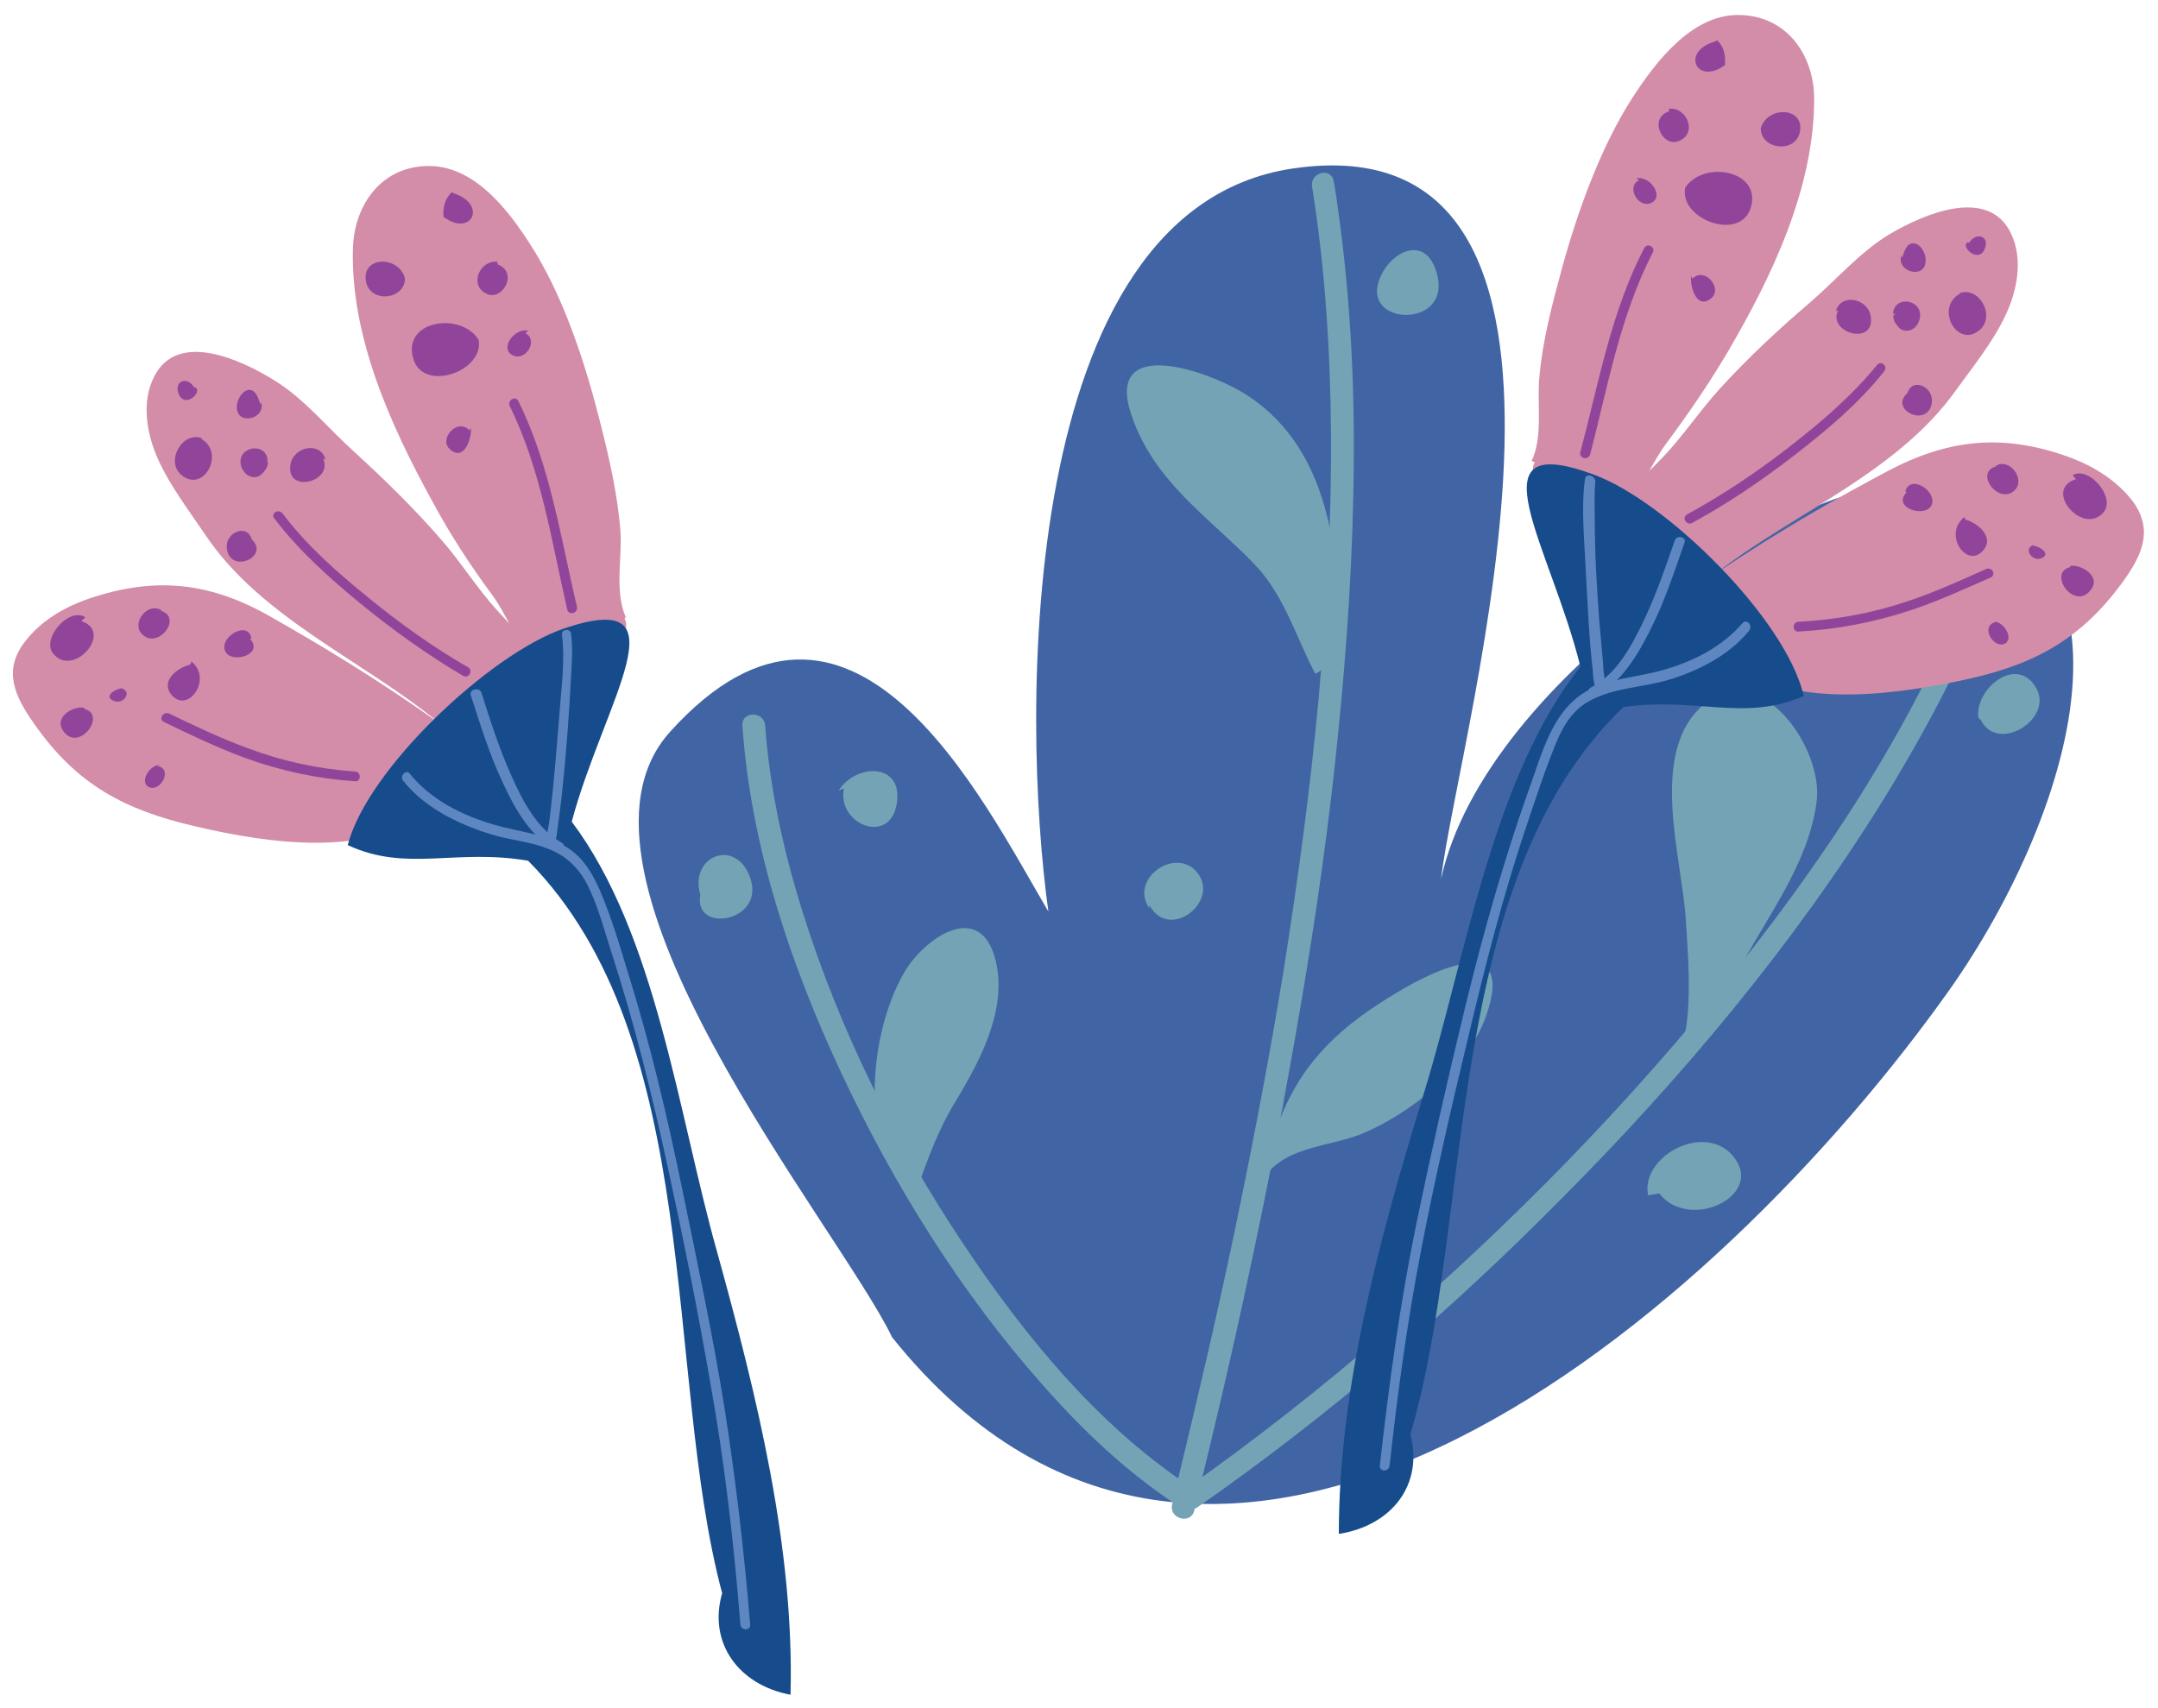 <?xml version="1.0" encoding="utf-8"?>
<!-- Generator: Adobe Illustrator 26.0.1, SVG Export Plug-In . SVG Version: 6.00 Build 0)  -->
<svg version="1.1" id="Izolovaný_režim" xmlns="http://www.w3.org/2000/svg" xmlns:xlink="http://www.w3.org/1999/xlink" x="0px"
	 y="0px" viewBox="0 0 331.4 262.3" style="enable-background:new 0 0 331.4 262.3;" xml:space="preserve">
<style type="text/css">
	.st0{fill:#4165A4;}
	.st1{fill:#74A3B5;}
	.st2{fill:#D38DA8;}
	.st3{fill:#164C8B;}
	.st4{fill:#5E87C1;}
	.st5{fill:#91459A;}
</style>
<g>
	<path class="st0" d="M137,205.4c-8.1-16.9-53.6-71.4-34.1-93C130.8,81.5,151,123.1,161,140c-4.2-29.9-4.9-107.7,37.4-114.1
		c53.8-8.1,25.6,86.2,22.9,109.1c6.9-31.5,56-61.6,70.4-60.2c41.5,3.9,26.9,50,7.7,77.2C263.9,202.1,187.2,268.1,137,205.4"/>
	<g>
		<g>
			<path class="st1" d="M183.4,232c3-12.2,5.9-24.5,8.5-36.8c2.9-13.5,5.5-27,7.8-40.5c2.4-14,4.4-28,5.8-42.1
				c1.4-13.8,2.3-27.7,2.4-41.6c0.1-12.9-0.6-25.9-2.4-38.7c-0.2-1.5-0.4-3-0.7-4.5c-0.4-2.2-3.7-1.3-3.3,0.9
				c2,12.5,2.8,25.2,2.9,37.8c0.1,13.6-0.7,27.2-1.9,40.8c-1.3,14-3.2,28-5.4,41.9c-2.2,13.5-4.8,27-7.6,40.4
				c-2.6,12.4-5.5,24.8-8.5,37.2c-0.3,1.4-0.7,2.8-1,4.3C179.5,233.3,182.9,234.2,183.4,232L183.4,232z"/>
		</g>
	</g>
	<g>
		<g>
			<path class="st1" d="M183.9,231.5c20.1-14,38.8-30.1,56-47.5c18.5-18.6,35.6-39,49.4-61.3c7.2-11.7,13.6-24,18.2-36.9
				c0.8-2.1-2.6-3-3.3-0.9c-8.4,23.3-22.2,44.6-37.5,63.9c-16.1,20.3-34.3,38.9-53.9,55.8c-9.8,8.5-20,16.5-30.6,24
				C180.3,229.8,182.1,232.8,183.9,231.5L183.9,231.5z"/>
		</g>
	</g>
	<g>
		<g>
			<path class="st1" d="M182.3,228c-13.9-9.3-25-22.9-34.2-36.7c-10.6-15.8-19.2-33.2-24.9-51.4c-2.9-9.3-5-18.8-5.7-28.5
				c-0.2-2.2-3.6-2.2-3.5,0c1.3,18.5,7.3,36.5,15.1,53.2c8.1,17.3,18.4,33.9,31.1,48.2c6,6.8,12.7,13.2,20.3,18.2
				C182.4,232.3,184.2,229.3,182.3,228L182.3,228z"/>
		</g>
	</g>
	<path class="st1" d="M129.6,121.1c-1.1,5.5,7,8.8,8.1,2.4c1.1-6.4-6.2-6.3-8.9-2.1"/>
	<path class="st1" d="M107.6,137.2c-1.5,6.5,10.6,4.4,7.4-2.9c-2.4-5.6-9.3-2.6-7.4,3.3"/>
	<path class="st1" d="M135.1,174.5c-1.9-7.6-0.2-18.4,3.8-25.2c3-5.1,11.2-10.9,13.8-2.5c2.3,7.6-2,15.8-5.8,22.1
		c-3,4.9-4.3,8.9-6.2,14c-2.5-0.7-5.7-8.2-6.3-10.9"/>
	<path class="st1" d="M205.4,101.6c0.6-14.3-0.4-31.9-13.6-40.7c-5.6-3.8-22.2-9.7-18.1,2.7c3.4,10.3,11.8,15.7,18.9,23
		c4.7,4.9,6.5,11.5,9.4,16.9c2-1,2.8-3.1,3.1-5.2"/>
	<path class="st1" d="M196.6,171.8c3.6-9.1,9.6-14.4,18-19.4c6-3.6,18-9.3,13.7,3.4c-2.7,8.1-11.7,15.3-19.3,18.4
		c-4.6,1.8-10.6,1.9-14,5.6c-0.5-3.8,1.6-6.8,2.1-10.4"/>
	<path class="st1" d="M258,161.8c4.7-4.7,8.2-11.6,11.6-17.4c3.9-6.6,8.5-13.7,9.4-21.5c0.9-8.1-8.6-21.8-17.2-14.8
		c-8.9,7.2-3.4,23.9-2.9,33.4c0.3,5,1.5,17.6-1.9,21.6"/>
	<path class="st1" d="M176.5,139c3,5.6,10.7-0.4,7.5-4.8c-3.2-4.4-10.7,0.7-7.5,5.3"/>
	<path class="st1" d="M304.2,110.6c2.6,5.2,11.2-0.2,8.5-4.9c-2.9-5.2-9.4,0-8.9,4.5"/>
	<path class="st1" d="M254.8,183.3c4.7,6,16.6,0.2,11.2-5.9c-4.5-5-14.1,0.3-12.9,6.2"/>
	<path class="st1" d="M282.3,91.5c-3.5,7.3,11.8,6.5,10-2.8c-1.4-6.8-10.9-3.5-10.8,2.7"/>
	<path class="st1" d="M211.5,44.2c-0.8,6,11.6,5.8,9.1-2.4C218.6,35.2,212.2,39.5,211.5,44.2"/>
</g>
<g>
	<path class="st2" d="M235.2,70.8c1.8-3.7,0.8-8.9,1.2-12.9c0.5-5.7,2-11.3,3.5-16.8c2.4-8.7,5.9-18.5,10.8-26.1
		c3.5-5.4,9-12.7,16.2-12.7c7.5,0,11.7,6.2,11.7,12.9c0,13.7-6.5,27.3-13.3,38.9c-2.9,4.9-6,9.4-9.4,14c-2.1,2.8-3.5,6.4-5.7,9
		c0.5-2.6,3.2-4.8,4.9-6.6c3.3-3.4,5.9-7.4,9.1-10.9c4.2-4.6,8.8-8.9,13.6-13c4.1-3.5,7.9-8,12.5-10.7c5.1-3,15-7.3,18.5-0.1
		c2,4.1,0.9,9.1-0.9,12.8c-1.9,4-4.9,7.7-7.5,11.3c-9,12.7-25,18.9-36.8,28.1c10.1-6.8,18.9-11.7,26.2-15.6c9.4-5,17.9-5.9,28.2-2.1
		c3.7,1.4,7.2,3.6,9.6,6.8c3.2,4.5,1.2,8.4-1.7,12.4c-6.8,9.3-14.4,12.9-25.1,15.1c-12,2.5-26.5,4-36.1-3.2
		c-7.4-5.5-15.1-11.1-21.5-17.8c-1.9-2-9.4-9.8-7.5-12.6"/>
	<path class="st3" d="M216.6,220.3c9.8-33.3,4.8-84.9,32.7-111.7c11.2-1.6,18.6,2.3,27.7-1.7c-2.7-11.8-21.2-30.1-32.5-34.1
		c-18.7-6.8-6.4,11-1.8,29.6c-13.5,17-17.6,44.6-24,65.4c-6.8,22.2-13.1,45.2-13.1,67.8C213.8,234.3,218.6,228,216.6,220.3"/>
	<g>
		<g>
			<path class="st4" d="M243.4,73.6c-0.6,4.4-0.1,9.1,0.1,13.6c0.3,5.3,0.5,10.6,1.1,15.8c0.1,0.8,0,3.5,1.5,3.2
				c1-0.2,0.6-1.7-0.4-1.5c1.3-0.2,0.8,0.8,0.8,0.2c0-0.2-0.1-0.5-0.1-0.7c-0.1-0.7-0.2-1.4-0.2-2.1c-0.2-2.2-0.4-4.4-0.6-6.7
				c-0.4-5.3-0.7-10.5-0.7-15.8c0-1.8-0.1-3.9,0.1-5.6C245,73,243.5,72.6,243.4,73.6L243.4,73.6z"/>
		</g>
	</g>
	<g>
		<g>
			<path class="st4" d="M257.2,83c-1.5,4.3-3,8.7-5,12.8c-1.8,3.7-4.1,7.9-7.9,9.8c-0.9,0.5-0.1,1.8,0.8,1.3
				c3.9-2.1,6.4-6.3,8.3-10.1c2.2-4.3,3.7-8.9,5.3-13.5C259,82.5,257.5,82.1,257.2,83L257.2,83z"/>
		</g>
	</g>
	<g>
		<g>
			<path class="st4" d="M267.6,95.7c-3,3.5-7.2,5.7-11.5,7c-3.7,1.2-7.7,1.3-11.3,2.9c-6.4,2.7-8,10.3-10.2,16.2
				c-3.8,10.8-6.9,21.8-9.6,32.9c-2.7,11.1-5.2,22.2-7.5,33.3c-2.5,12.2-4.2,24.6-5.6,37.1c-0.1,1,1.4,1,1.5,0
				c1.2-11,2.7-22,4.8-32.9c2.1-10.9,4.6-21.8,7.2-32.6c2.6-11,5.4-22,9-32.7c1.5-4.4,2.9-8.8,4.7-13.1c1.1-2.6,2.6-4.9,5.1-6.2
				c3.7-2,8.1-2,12.1-3.2c4.6-1.4,9.1-3.7,12.2-7.4C269.3,96.1,268.3,95,267.6,95.7L267.6,95.7z"/>
		</g>
	</g>
	<g>
		<g>
			<path class="st5" d="M252.5,38.1c-5.1,9.8-7,20.8-9.8,31.3c-0.3,1,1.2,1.4,1.5,0.4c2.7-10.4,4.6-21.3,9.6-31
				C254.3,38,253,37.2,252.5,38.1L252.5,38.1z"/>
		</g>
	</g>
	<g>
		<g>
			<path class="st5" d="M288.3,56c-3.9,4.8-8.7,8.9-13.6,12.7c-4.9,3.8-10.1,7.3-15.6,10.3c-0.9,0.5-0.1,1.8,0.8,1.3
				c5.5-3,10.8-6.6,15.7-10.4c4.9-3.8,9.8-7.9,13.7-12.8C290,56.4,289,55.3,288.3,56L288.3,56z"/>
		</g>
	</g>
	<g>
		<g>
			<path class="st5" d="M305,87.4c-4,1.8-8,3.6-12.2,5c-5.4,1.8-10.9,2.8-16.6,3.1c-1,0-1,1.6,0,1.5c5.8-0.3,11.5-1.4,17-3.2
				c4.3-1.4,8.4-3.3,12.5-5.1C306.6,88.3,305.9,87,305,87.4L305,87.4z"/>
		</g>
	</g>
	<path class="st5" d="M263.3,6.4c-5.2,1.5-2.8,6.8,1.6,3.6c0.1-1.4-0.1-2.8-1.2-3.8"/>
	<path class="st5" d="M270.4,19.7c0,3.3,5.3,3.9,6,0.6C277.2,16.4,271.4,16.2,270.4,19.7"/>
	<path class="st5" d="M256.3,17.1c-3.2,1.1-1,5.5,1.4,4.6c3.1-1.1,1.4-5.3-1.4-5"/>
	<path class="st5" d="M258.8,28.8c-1,4.8,8.2,8.3,10,3.3C270.8,26.2,261.7,24.5,258.8,28.8"/>
	<path class="st5" d="M259.7,42.4c-0.2,1.5,0.8,5.3,3.1,3.4c1.8-1.5-1-4.9-2.9-3"/>
	<path class="st5" d="M251.7,27.7c-2,0.9-0.2,4.3,1.8,3.5c2.2-0.9-0.1-4.3-2.2-3.8"/>
	<path class="st5" d="M302.2,37.2c-1.3,0.6,1.7,3.4,2.6,1c0.8-2-1.4-2.6-2.4-0.9"/>
	<path class="st5" d="M292,39.2c-0.9,2.7,4.1,3.9,3.7,0.4c-0.1-0.9-0.9-2.4-2.1-2.2c-0.9,0.1-1.2,1.4-1.5,2.2"/>
	<path class="st5" d="M301,45.1c-3.9,2.1-0.5,8.5,3,5.6c2.5-2.1,0-6.7-3-5.7"/>
	<path class="st5" d="M291.4,48.1c-1.5,0.1,0,2.4,0.8,2.6c1.3,0.4,2.3-0.5,2.6-1.7c0.7-3-3.9-3.8-4.1-0.8"/>
	<path class="st5" d="M282.3,47.6c-1.8,3.5,5.6,5.6,5,1.1c-0.3-2.8-4.5-3.8-5.4-0.9"/>
	<path class="st5" d="M293,60.3c-3,2.5,2.7,5.4,3.6,1.9c0.7-2.8-3.1-4.4-3.7-1.7"/>
	<path class="st5" d="M318.8,73.6c-5.2,1.6,1.2,8.9,4.3,5c1.8-2.3-2.4-7.1-4.8-5.6"/>
	<path class="st5" d="M306.7,71.6c-3.7,0.8,0.2,6.1,2.7,3.7c1.7-1.7-0.8-5.1-3-3.7"/>
	<path class="st5" d="M301.7,79.4c-3.4,2.6,0.3,8,2.8,5.2c1.9-2.1-0.8-4.3-2.7-4.8"/>
	<path class="st5" d="M292.8,75.6c-2.4,2.5,3.2,4.1,3.9,1.8c0.6-2.1-3.4-4.6-4.1-1.9"/>
	<path class="st5" d="M317.9,87.1c-3.5,0.9,0.6,6.7,3.1,3.6c1.8-2.1-1.3-4-3-3.8"/>
	<path class="st5" d="M312.4,83.7c-1.8,0.4-0.4,2.5,0.9,2.1c2-0.6-0.2-2.1-1.4-2"/>
	<path class="st5" d="M306.6,95.5c-2.6,0.5-0.6,4.1,1.2,3.4c1.6-0.7-0.1-3.6-1.7-3.4"/>
</g>
<g>
	<path class="st2" d="M96.1,94.8c-1.7-3.8-0.6-8.9-0.8-12.9c-0.4-5.7-1.7-11.4-3.1-16.9c-2.2-8.8-5.4-18.7-10.1-26.4
		c-3.4-5.5-8.7-12.9-15.9-13.1c-7.5-0.2-11.8,5.9-12,12.6C53.8,51.7,60,65.4,66.5,77.2c2.7,5,5.7,9.6,9.1,14.2
		c2.1,2.9,3.4,6.4,5.5,9.2c-0.5-2.6-3-4.9-4.7-6.8c-3.2-3.5-5.7-7.6-8.8-11.1c-4.1-4.7-8.6-9.1-13.2-13.3c-4-3.6-7.7-8.2-12.3-11
		c-5-3.1-14.8-7.7-18.4-0.6c-2.1,4-1.1,9.1,0.6,12.8c1.8,4,4.7,7.8,7.2,11.5c8.6,12.9,24.6,19.5,36,29c-10-7.1-18.6-12.2-25.8-16.3
		c-9.2-5.3-17.7-6.4-28.2-2.8c-3.7,1.3-7.3,3.4-9.7,6.6c-3.4,4.4-1.5,8.4,1.4,12.5c6.6,9.5,14,13.3,24.7,15.8
		c11.9,2.8,26.4,4.7,36.2-2.2c7.6-5.3,15.4-10.7,22-17.3c1.9-1.9,9.6-9.5,7.8-12.4"/>
	<path class="st3" d="M110.9,244.7c-9-33.6-2.6-85-29.8-112.5c-11.2-1.9-18.7,1.8-27.7-2.4c3-11.7,22-29.5,33.3-33.3
		c18.8-6.3,6.1,11.1,1.1,29.7c13,17.3,16.4,45.1,22.3,66c6.2,22.4,11.9,45.6,11.3,68.1C113.4,258.8,108.7,252.3,110.9,244.7"/>
	<g>
		<g>
			<path class="st4" d="M86.3,97.5c0.5,4-0.1,8.2-0.4,12.2c-0.4,5.1-0.8,10.2-1.4,15.3c-0.1,0.9-0.2,1.7-0.4,2.6
				c0,0.3-0.1,0.6-0.2,0.9c-0.2,0.7-0.1-0.2,0.7-0.1c-1-0.2-1.4,1.3-0.4,1.5c1.2,0.3,1.3-1.7,1.4-2.5c0.3-2.2,0.6-4.4,0.8-6.5
				c0.6-5.7,1-11.4,1.3-17.1c0.1-2.1,0.3-4.2,0-6.3C87.8,96.5,86.2,96.5,86.3,97.5L86.3,97.5z"/>
		</g>
	</g>
	<g>
		<g>
			<path class="st4" d="M72.3,106.8c1.5,4.6,2.9,9.2,5,13.6c1.8,3.9,4.2,8.1,8.1,10.3c0.9,0.5,1.7-0.9,0.8-1.3
				c-3.7-2.1-5.9-6.3-7.6-10.1c-1.9-4.2-3.3-8.6-4.7-13C73.5,105.5,72,105.9,72.3,106.8L72.3,106.8z"/>
		</g>
	</g>
	<g>
		<g>
			<path class="st4" d="M61.9,119.9c2.7,3.4,6.5,5.6,10.5,7.2c2,0.8,4,1.4,6.1,1.8c1.9,0.4,3.7,0.7,5.5,1.4c2.7,1,4.6,2.7,6,5.2
				c1.8,3.4,2.8,7.4,4,11.1c3.5,10.8,6.2,21.8,8.6,32.9c2.4,11,4.6,22,6.5,33c2.2,12.2,3.6,24.6,4.6,37c0.1,1,1.6,1,1.5,0
				c-0.9-11-2.2-22.1-3.9-33c-1.8-11.3-4.2-22.5-6.5-33.7c-2.3-11.2-4.9-22.3-8.3-33.2c-1.3-4.3-2.6-8.7-4.4-12.9
				c-1.1-2.5-2.5-4.9-4.8-6.4c-3.3-2.2-7.5-2.5-11.3-3.6c-4.9-1.4-9.8-3.8-13.1-7.9C62.4,118.1,61.3,119.2,61.9,119.9L61.9,119.9z"
				/>
		</g>
	</g>
	<g>
		<g>
			<path class="st5" d="M78.3,62.4c4.8,9.8,6.4,20.7,8.8,31.2c0.2,1,1.7,0.6,1.5-0.4c-2.5-10.6-4.1-21.7-9-31.6
				C79.2,60.7,77.8,61.5,78.3,62.4L78.3,62.4z"/>
		</g>
	</g>
	<g>
		<g>
			<path class="st5" d="M42.1,79.6c3.8,5,8.6,9.3,13.5,13.3c4.9,4,10.1,7.7,15.5,10.9c0.9,0.5,1.6-0.8,0.8-1.3
				c-5.4-3.1-10.4-6.7-15.2-10.6c-4.8-3.9-9.5-8-13.2-12.9C42.9,78,41.5,78.8,42.1,79.6L42.1,79.6z"/>
		</g>
	</g>
	<g>
		<g>
			<path class="st5" d="M25.2,110.9c4.1,2,8.1,3.9,12.4,5.5c5.5,2,11.1,3.2,16.9,3.6c1,0.1,1-1.5,0-1.5c-5.7-0.4-11.2-1.6-16.5-3.6
				c-4.1-1.5-8.1-3.4-12-5.3C25,109.2,24.3,110.5,25.2,110.9L25.2,110.9z"/>
		</g>
	</g>
	<path class="st5" d="M69.7,29.7c5.2,1.7,2.7,6.8-1.6,3.6c-0.1-1.4,0.2-2.8,1.3-3.8"/>
	<path class="st5" d="M62.2,42.8c-0.1,3.3-5.4,3.8-6,0.4C55.5,39.3,61.3,39.2,62.2,42.8"/>
	<path class="st5" d="M76.4,40.6c3.2,1.2,0.9,5.5-1.5,4.6c-3-1.2-1.3-5.3,1.5-5"/>
	<path class="st5" d="M73.5,52.2c0.9,4.8-8.4,8.1-10,3C61.6,49.2,70.8,47.8,73.5,52.2"/>
	<path class="st5" d="M72.3,65.7c0.2,1.5-1,5.3-3.2,3.3c-1.8-1.5,1.1-4.9,3-2.9"/>
	<path class="st5" d="M80.7,51.2c2,1,0.1,4.3-1.9,3.4c-2.2-1,0.2-4.3,2.3-3.8"/>
	<path class="st5" d="M30,59.5c1.2,0.7-1.7,3.4-2.6,0.9c-0.7-2,1.5-2.6,2.4-0.9"/>
	<path class="st5" d="M40.1,61.8c0.8,2.7-4.2,3.7-3.7,0.3c0.1-0.9,1-2.4,2.1-2.2c0.9,0.2,1.2,1.4,1.5,2.2"/>
	<path class="st5" d="M30.9,67.4c3.8,2.2,0.3,8.5-3.1,5.5c-2.4-2.1,0.2-6.7,3.2-5.6"/>
	<path class="st5" d="M40.5,70.6c1.5,0.1,0,2.3-0.9,2.6c-1.3,0.4-2.3-0.6-2.6-1.7c-0.7-3,4-3.7,4.1-0.7"/>
	<path class="st5" d="M49.6,70.4c1.7,3.6-5.7,5.5-5,1c0.4-2.8,4.6-3.7,5.4-0.8"/>
	<path class="st5" d="M38.6,82.8c2.9,2.6-2.9,5.3-3.7,1.8c-0.7-2.8,3.2-4.4,3.8-1.6"/>
	<path class="st5" d="M12.5,95.4c5.1,1.7-1.4,8.9-4.4,4.9c-1.7-2.3,2.5-7.1,5-5.5"/>
	<path class="st5" d="M24.6,93.8c3.6,0.9-0.3,6.1-2.8,3.6c-1.7-1.7,0.9-5.1,3.1-3.6"/>
	<path class="st5" d="M29.4,101.6c3.3,2.7-0.5,8-3,5.2c-1.9-2.2,0.9-4.3,2.8-4.7"/>
	<path class="st5" d="M38.4,98.1c2.3,2.6-3.3,4-3.9,1.7c-0.6-2.1,3.6-4.5,4.1-1.8"/>
	<path class="st5" d="M13,108.9c3.4,0.9-0.8,6.6-3.2,3.5c-1.7-2.2,1.4-4,3.1-3.7"/>
	<path class="st5" d="M18.6,105.7c1.8,0.5,0.4,2.5-1,2c-2-0.7,0.3-2.1,1.5-2"/>
	<path class="st5" d="M24.1,117.6c2.6,0.5,0.5,4.1-1.2,3.3c-1.6-0.7,0.1-3.6,1.8-3.4"/>
</g>
</svg>
